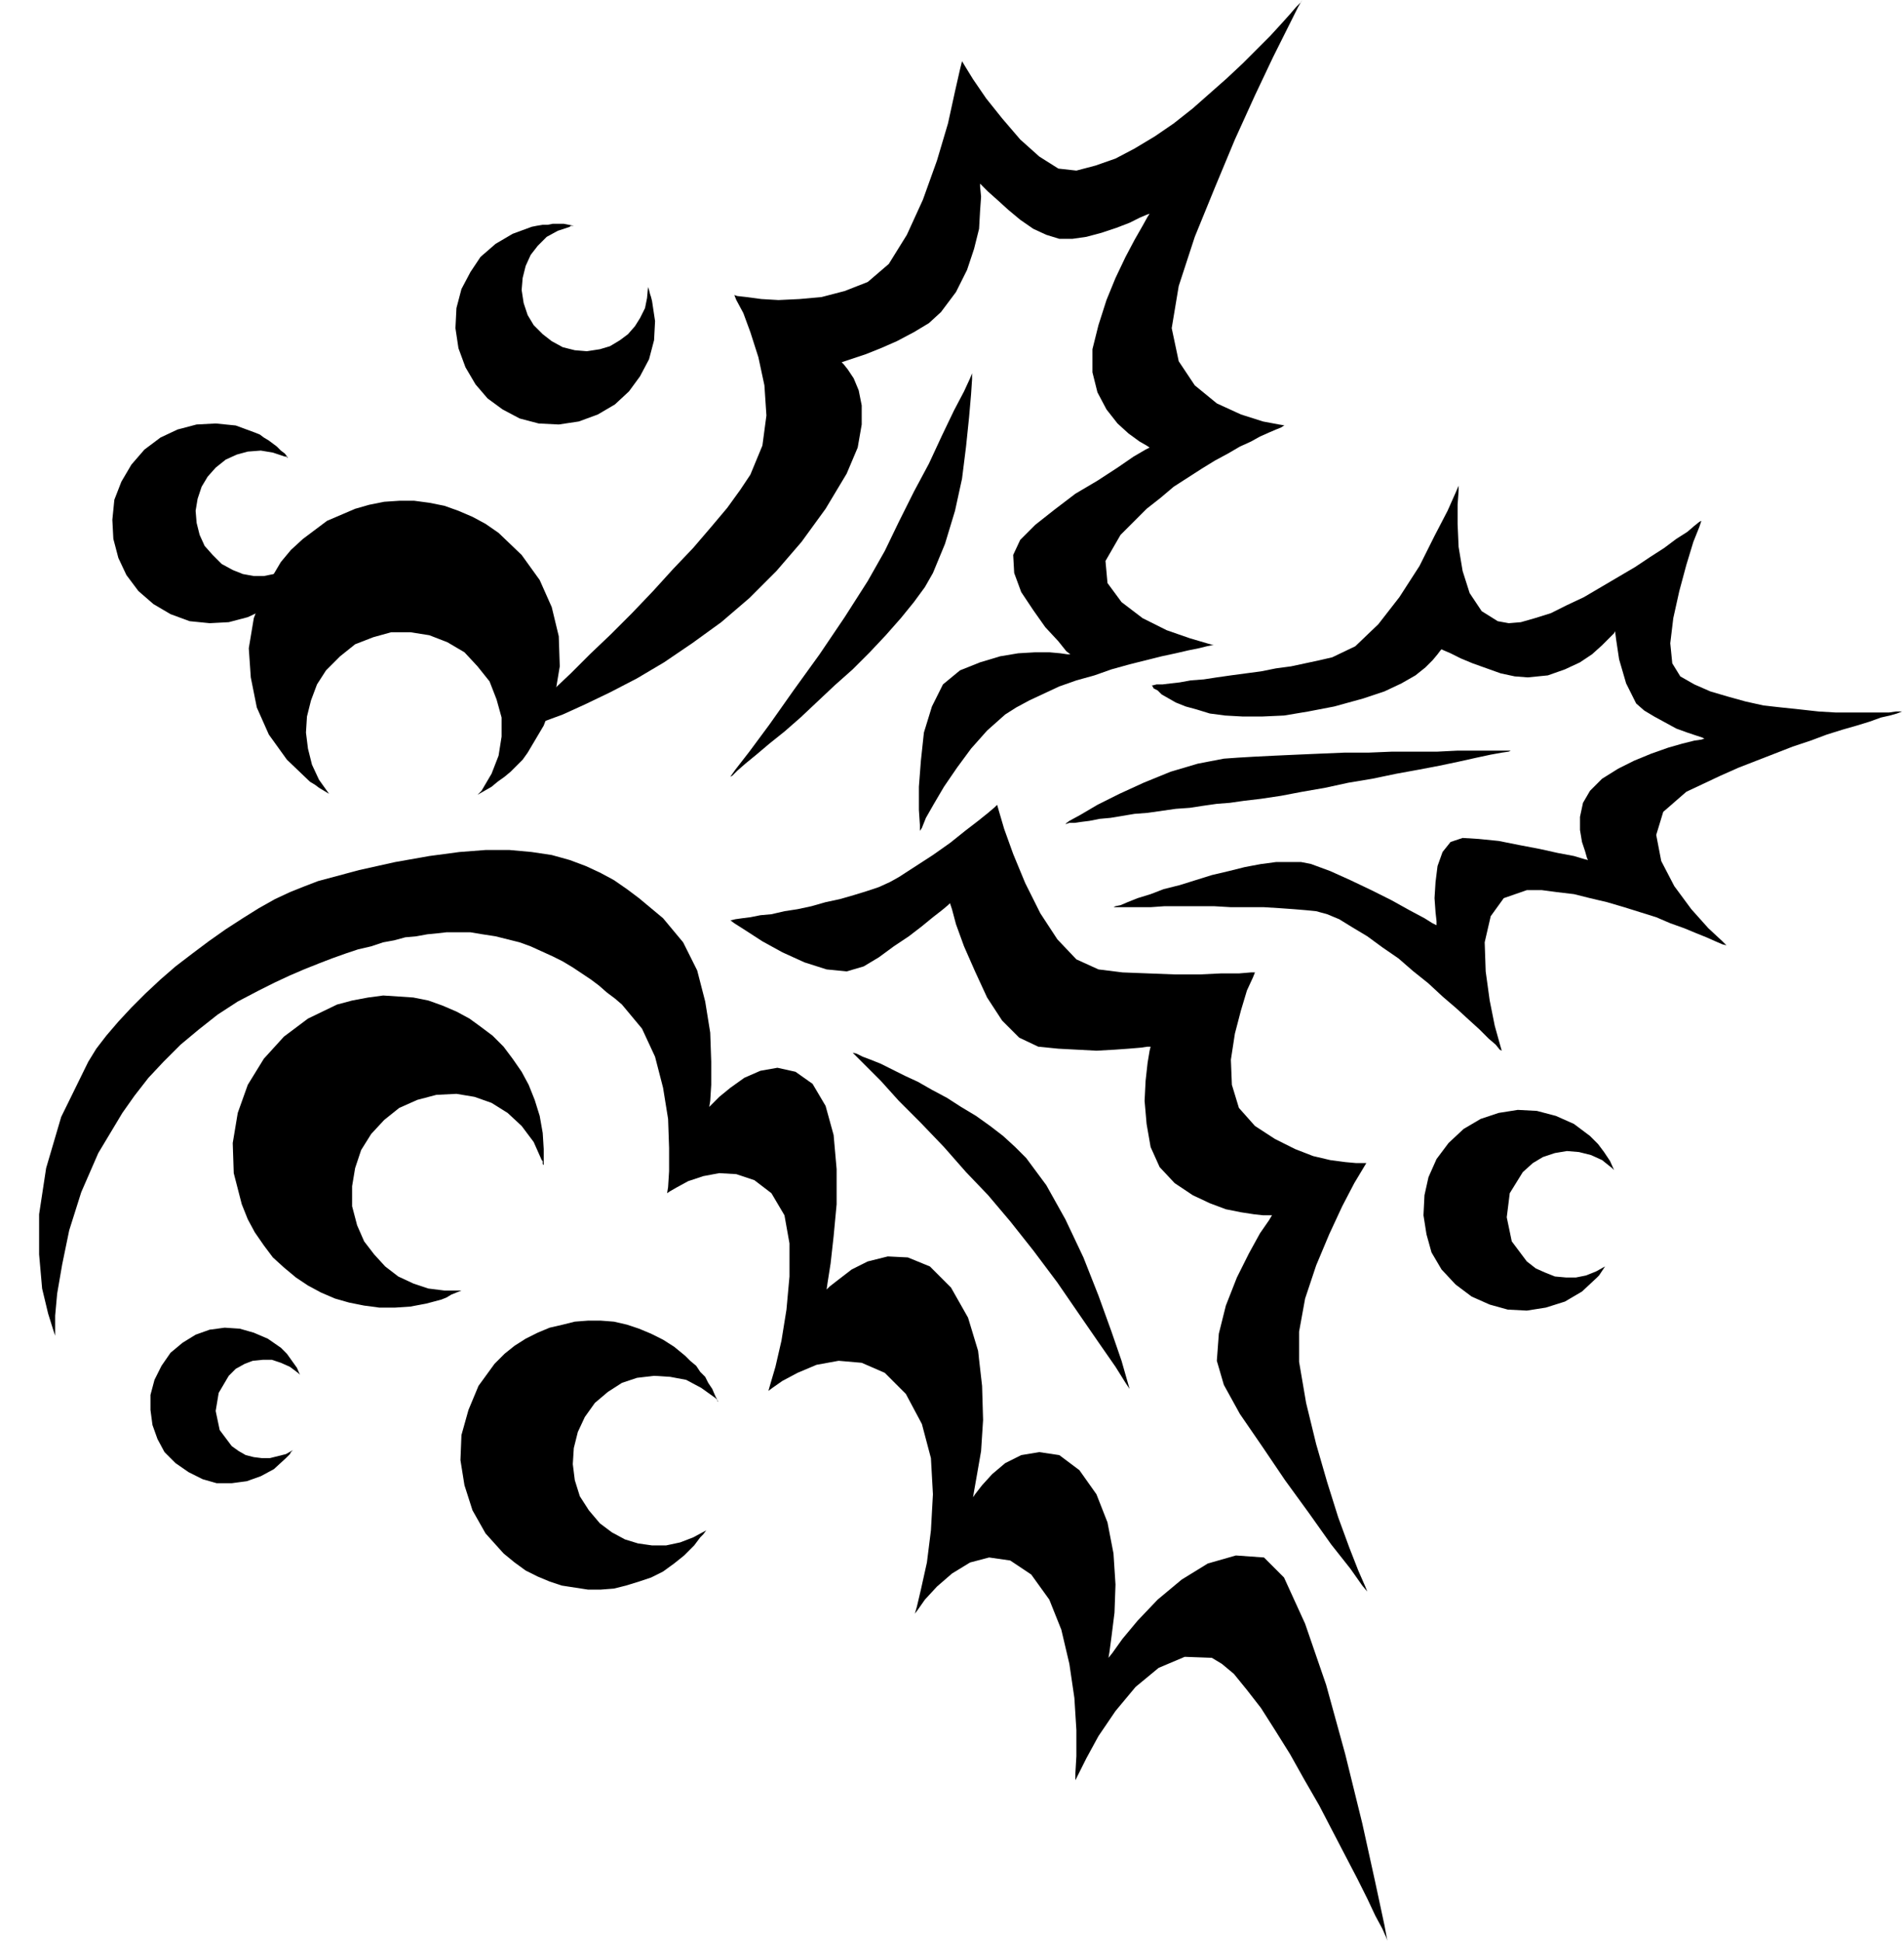 <svg xmlns="http://www.w3.org/2000/svg" width="182.294" height="185.85" fill-rule="evenodd" stroke-linecap="round" preserveAspectRatio="none" viewBox="0 0 1898 1935"><style>.pen1{stroke:none}.brush2{fill:#000}</style><path d="M1148 683h1l4-1h6l8-1 9-1 11-2 13-1 13-2 14-2 15-2 15-2 15-3 15-2 14-3 14-3 13-3 23-11 23-22 21-27 20-31 15-30 13-25 8-18 3-7v5l-1 14v19l1 23 4 24 7 22 12 18 16 10 11 2 12-1 14-4 16-5 16-8 17-8 17-10 17-10 17-10 15-10 14-9 12-9 11-7 7-6 5-4 2-1-2 6-6 15-7 23-7 26-6 27-3 25 2 20 8 13 14 8 16 7 17 5 18 5 18 4 18 2 19 2 18 2 17 1h53l7-1h7-1l-5 2-7 2-9 2-11 4-13 4-14 4-16 5-16 6-18 6-18 7-18 7-18 7-18 8-17 8-17 8-23 20-7 23 5 26 13 25 17 23 17 19 14 13 5 5-1-1-4-1-7-3-9-4-10-4-12-5-14-5-14-6-16-5-16-5-17-5-17-4-16-4-17-2-15-2h-15l-23 8-13 18-6 26 1 29 4 29 5 25 5 18 2 7-2-1-4-5-7-6-9-9-11-10-12-11-14-12-14-13-15-12-15-13-16-11-15-11-15-9-13-8-12-5-11-3-10-1-12-1-14-1-16-1h-33l-17-1h-49l-14 1h-37l2-1 5-1 7-3 10-4 13-4 13-5 16-4 16-5 16-5 17-4 16-4 16-3 15-2h25l10 2 19 7 20 9 21 10 20 10 18 10 15 8 8 5 4 2v-4l-1-9-1-14 1-16 2-16 5-14 8-10 12-4 16 1 20 2 20 4 21 4 18 4 16 3 10 3 4 1-1-2-2-7-3-9-2-12v-13l3-14 7-12 12-12 16-10 16-8 17-7 17-6 14-4 12-3 7-1 3-1-2-1-6-2-9-3-11-4-11-6-11-6-10-6-8-7-10-20-7-24-3-20-1-8-1 2-5 5-7 7-10 9-12 8-15 7-17 6-20 2-13-1-14-3-14-5-14-5-12-5-10-5-7-3-2-1-1 1-3 4-5 6-7 7-10 8-14 8-17 8-21 7-29 8-26 5-24 4-22 1h-19l-18-1-15-2-13-4-11-3-10-4-7-4-7-4-4-4-4-2-1-2-1-1z" class="pen1 brush2"/><path d="m503 732 2-2 7-6 10-9 13-13 16-14 18-17 19-19 21-20 21-21 21-22 20-22 20-21 18-21 16-19 13-18 10-15 12-29 4-30-2-30-6-28-8-25-7-19-7-13-2-5 3 1 9 1 15 2 17 1 21-1 22-2 23-6 23-9 21-18 18-29 16-35 14-39 11-37 7-32 5-22 2-8 3 5 8 13 13 19 16 20 18 21 19 17 19 12 18 2 19-5 20-7 19-10 20-12 19-13 19-15 17-15 17-15 16-15 14-14 13-13 11-12 9-10 6-7 5-5 1-2-4 7-10 20-15 30-18 38-20 44-20 48-20 49-16 49-7 42 7 33 16 24 22 18 24 11 22 7 16 3 6 1h-1l-3 2-5 2-7 3-9 4-9 5-11 5-12 7-13 7-13 8-14 9-14 9-13 11-14 11-13 13-13 13-15 26 2 22 14 19 21 16 24 12 23 8 17 5 7 2h-2l-5 1-8 2-10 2-13 3-14 3-16 4-16 4-18 5-17 6-18 5-17 6-15 7-15 7-13 7-11 7-18 16-16 18-14 19-13 19-10 17-8 14-4 10-2 3v-6l-1-15v-23l2-26 3-28 8-26 11-22 17-14 20-8 20-6 18-3 17-1h14l11 1 7 1h3l-4-3-8-10-13-14-12-17-12-18-7-19-1-18 7-15 15-15 19-15 21-16 22-13 20-13 16-11 12-7 4-2-3-2-7-4-11-8-11-10-11-14-9-17-5-20v-23l6-24 8-25 9-22 10-21 9-17 8-14 5-9 2-3-3 1-7 3-10 5-13 5-15 5-15 4-14 2h-13l-13-4-13-6-13-9-12-10-11-10-9-8-6-6-2-2v3l1 10-1 14-1 18-5 20-7 21-11 22-15 20-12 11-15 9-17 9-16 7-15 6-12 4-9 3-3 1 2 2 4 5 6 9 5 12 3 15v19l-4 23-11 26-21 35-24 33-25 29-27 27-28 24-29 21-28 19-27 16-27 14-25 12-22 10-19 7-16 6-13 4-7 2-3 1z" class="pen1 brush2"/><path d="m728 774 5-7 14-18 20-27 24-34 26-36 25-37 23-36 17-30 14-29 15-30 15-28 13-28 12-25 10-19 6-13 2-5v6l-1 15-2 23-3 29-4 32-7 32-10 33-12 29-8 14-11 15-13 16-15 17-16 17-17 17-18 16-17 16-17 16-16 14-15 12-13 11-11 9-8 7-5 5-2 1zm778-26-2 1-7 1-11 2-14 3-18 4-19 4-21 4-22 4-24 5-24 4-23 5-23 4-21 4-20 3-17 2-14 2-13 1-14 2-13 2-14 1-14 2-14 2-13 1-12 2-12 2-11 1-10 2-8 1-7 1h-5l-3 1h-1l4-3 11-6 17-10 22-11 24-11 27-11 27-8 26-5 14-1 17-1 20-1 22-1 23-1 24-1h24l24-1h45l20-1h53zm-380 636-4-6-10-16-16-23-20-29-22-32-24-32-23-29-22-26-22-23-22-25-23-24-22-22-18-20-15-15-10-10-4-4 1 1 4 1 6 3 8 3 10 4 12 6 12 6 13 6 14 8 15 8 14 9 15 9 14 10 13 10 12 11 11 11 20 27 19 34 18 38 15 38 13 36 10 29 6 21 2 7zm257 550-1-3-4-9-7-13-8-17-10-20-12-23-13-25-13-25-15-26-14-25-15-24-14-22-14-18-13-16-12-10-10-6-27-1-26 11-23 19-20 24-17 25-12 22-8 16-3 6v-7l1-17v-26l-2-32-5-34-8-34-12-30-18-25-21-14-21-3-19 5-18 11-15 13-12 13-7 10-3 4 2-7 4-17 6-27 4-32 2-36-2-36-9-34-16-30-21-21-23-10-23-2-22 4-19 8-15 8-10 7-4 3 2-7 5-17 6-26 5-31 3-33v-33l-5-28-13-22-17-13-18-6-17-1-16 3-15 5-11 6-7 4-3 2 1-6 1-16v-23l-1-29-5-31-8-31-13-28-20-24-7-6-8-6-8-7-8-6-9-6-9-6-10-6-10-5-11-5-11-5-11-4-12-3-12-3-13-2-12-2h-24l-9 1-10 1-11 2-11 1-11 3-11 2-12 4-13 3-12 4-14 5-13 5-15 6-14 6-15 7-16 8-21 11-20 13-19 15-18 15-17 17-15 16-14 18-12 17-24 40-17 39-12 38-7 34-5 29-2 22v20l-2-6-5-16-6-25-3-34v-40l7-46 15-51 27-55 8-13 10-13 12-14 13-14 14-14 15-14 15-13 17-13 16-12 17-12 17-11 16-10 16-9 15-7 15-6 13-5 41-11 36-8 34-6 30-4 26-2h24l22 2 20 3 18 5 16 6 15 7 13 7 13 9 12 9 12 10 12 10 20 24 14 28 8 31 5 31 1 29v23l-1 16-1 6 3-3 7-7 11-9 14-10 16-7 17-3 18 4 17 12 13 22 8 29 3 34v35l-3 32-3 27-3 19-1 7 3-3 9-7 13-10 16-8 20-5 20 1 22 9 21 21 17 30 10 33 4 35 1 34-2 31-4 23-3 17-1 6 2-3 7-9 10-11 13-11 16-8 18-3 20 3 20 15 17 24 11 28 6 31 2 31-1 28-3 24-2 15-1 6 4-5 10-14 15-18 20-21 24-20 26-16 28-8 28 2 20 20 21 46 21 61 19 69 17 69 13 59 9 42 3 16z" class="pen1 brush2"/><path d="M728 917h1l4-1 7-1 8-1 10-2 11-1 13-3 13-2 14-3 14-4 14-3 14-4 13-4 12-4 11-5 9-5 17-11 17-11 17-12 15-12 13-10 10-8 7-6 2-2 2 7 5 17 9 25 12 29 15 30 17 26 19 20 22 10 24 3 26 1 26 1h25l21-1h18l12-1h4l-2 5-6 13-6 20-6 23-4 26 1 25 7 23 16 18 20 13 20 10 18 7 17 4 15 2 11 1h10l-3 5-9 15-12 23-13 28-13 31-11 33-6 33v30l7 41 10 41 11 38 11 35 11 30 9 23 7 16 2 5-5-6-12-17-19-24-22-31-24-33-23-34-22-32-16-29-7-24 2-27 7-28 11-28 12-24 11-20 9-13 3-5h-9l-9-1-13-2-15-3-16-6-17-8-18-12-15-16-9-20-4-23-2-23 1-20 2-18 2-12 1-4h-3l-7 1-12 1-14 1-18 1-19-1-19-1-20-2-19-9-17-17-15-23-12-26-11-25-8-22-4-15-2-6-2 2-6 5-9 7-11 9-13 10-15 10-15 11-15 9-17 5-20-2-22-7-22-10-20-11-17-11-11-7-4-3zM280 560l-16 27-11 29-5 30 2 29 6 30 12 27 18 25 23 22 5 3 4 3 5 3 5 3-10-14-7-15-4-16-2-16 1-16 4-16 6-16 9-14 14-14 15-12 18-7 18-5h19l19 3 18 7 17 10 13 14 12 15 7 18 5 18v19l-3 19-7 18-10 17-1 1-1 1-1 1-1 1 7-4 7-4 6-5 7-5 6-5 6-6 6-6 5-7 16-27 11-29 5-30-1-30-7-29-12-27-18-25-23-22-13-9-13-7-14-6-14-5-15-3-15-2h-15l-15 1-15 3-14 4-14 6-14 6-12 9-12 9-12 11-10 12zm-39 640 6 15 7 13 9 13 9 12 11 10 12 10 12 8 13 7 14 6 14 4 15 3 15 2h16l15-1 16-3 15-4 5-2 5-3 5-2 5-2h-17l-16-2-15-5-15-7-13-10-11-12-10-13-7-16-5-19v-20l3-18 6-18 10-16 13-14 15-12 18-8 19-5 20-1 18 3 17 6 16 10 14 13 12 16 8 18 1 1v3l1 1v-16l-1-16-3-17-5-16-6-15-7-13-9-13-9-12-11-11-12-9-11-8-13-7-14-6-14-5-15-3-15-1-15-1-15 2-16 3-15 4-29 14-24 18-20 22-16 26-10 28-5 30 1 30 8 31zm261 348 11 9 11 8 12 6 12 5 12 4 13 2 13 2h13l13-1 12-3 13-4 12-4 12-6 11-8 10-8 10-10 3-4 3-4 3-3 3-4-13 7-13 5-14 3h-14l-14-2-13-4-13-7-12-9-11-13-9-14-5-16-2-16 1-16 4-16 7-15 10-14 13-11 14-9 15-5 17-2 16 1 16 3 15 8 14 10 1 1 1 1v1l1 1-3-6-3-7-4-6-3-6-5-5-4-6-6-5-5-5-11-9-11-7-12-6-12-5-12-4-13-3-13-1h-13l-13 1-12 3-13 3-12 5-12 6-11 7-10 8-10 10-16 22-10 24-7 25-1 25 4 25 8 25 13 23 18 20zm-327-90 13 9 14 7 14 4h15l15-2 14-5 13-7 12-11 2-2 2-2 1-2 2-2-7 4-8 2-8 2h-8l-8-1-8-2-7-4-7-5-12-16-4-19 3-18 10-17 7-7 9-5 8-3 10-1h9l9 3 9 4 8 6 1 1h1v1l-3-7-5-7-5-7-6-6-13-9-14-6-14-4-15-1-15 2-14 5-13 8-12 10-9 13-7 14-4 15v15l2 15 5 14 7 13 11 11zM577 420l19-7 17-10 14-13 11-15 9-17 5-19 1-19-3-20-1-4-1-3-1-4-1-3-1 11-2 10-5 10-5 8-7 8-8 6-10 6-10 3-13 2-12-1-12-3-11-6-9-7-9-9-6-10-4-12-2-13 1-12 3-12 5-11 7-9 9-9 11-6 12-4 1-1h3l-5-1-5-1h-11l-5 1h-5l-6 1-5 1-19 7-17 10-15 13-10 15-9 17-5 19-1 20 3 20 7 19 10 17 12 14 15 11 17 9 19 5 20 1 20-3zm874 860 16 12 18 8 18 5 19 1 19-3 19-6 17-10 15-14 2-2 2-3 2-3 2-3-9 5-10 4-10 2h-10l-11-1-10-4-9-4-9-7-15-20-5-24 3-24 13-21 10-9 10-6 12-4 12-2 12 1 12 3 11 5 10 8 1 1 1 1-4-9-6-9-6-8-8-8-16-12-18-8-19-5-19-1-19 3-18 6-17 10-15 14-12 16-8 18-4 18-1 20 3 19 5 18 10 17 14 15z" class="pen1 brush2"/><path d="m170 612 19 7 20 2 19-1 19-5 17-8 16-12 13-15 10-17 1-4 2-3 1-3 1-4-7 8-9 6-9 6-10 3-10 2h-10l-11-2-10-4-11-6-9-9-8-9-5-11-3-12-1-12 2-12 4-12 6-10 8-9 10-8 11-5 11-3 13-1 12 2 12 4h2v1h1l-3-4-4-3-4-4-4-3-4-3-5-3-4-3-5-2-19-7-20-2-19 1-19 5-17 8-16 12-13 15-10 17-7 18-2 20 1 19 5 19 8 17 12 16 15 13 17 10z" class="pen1 brush2"/></svg>
